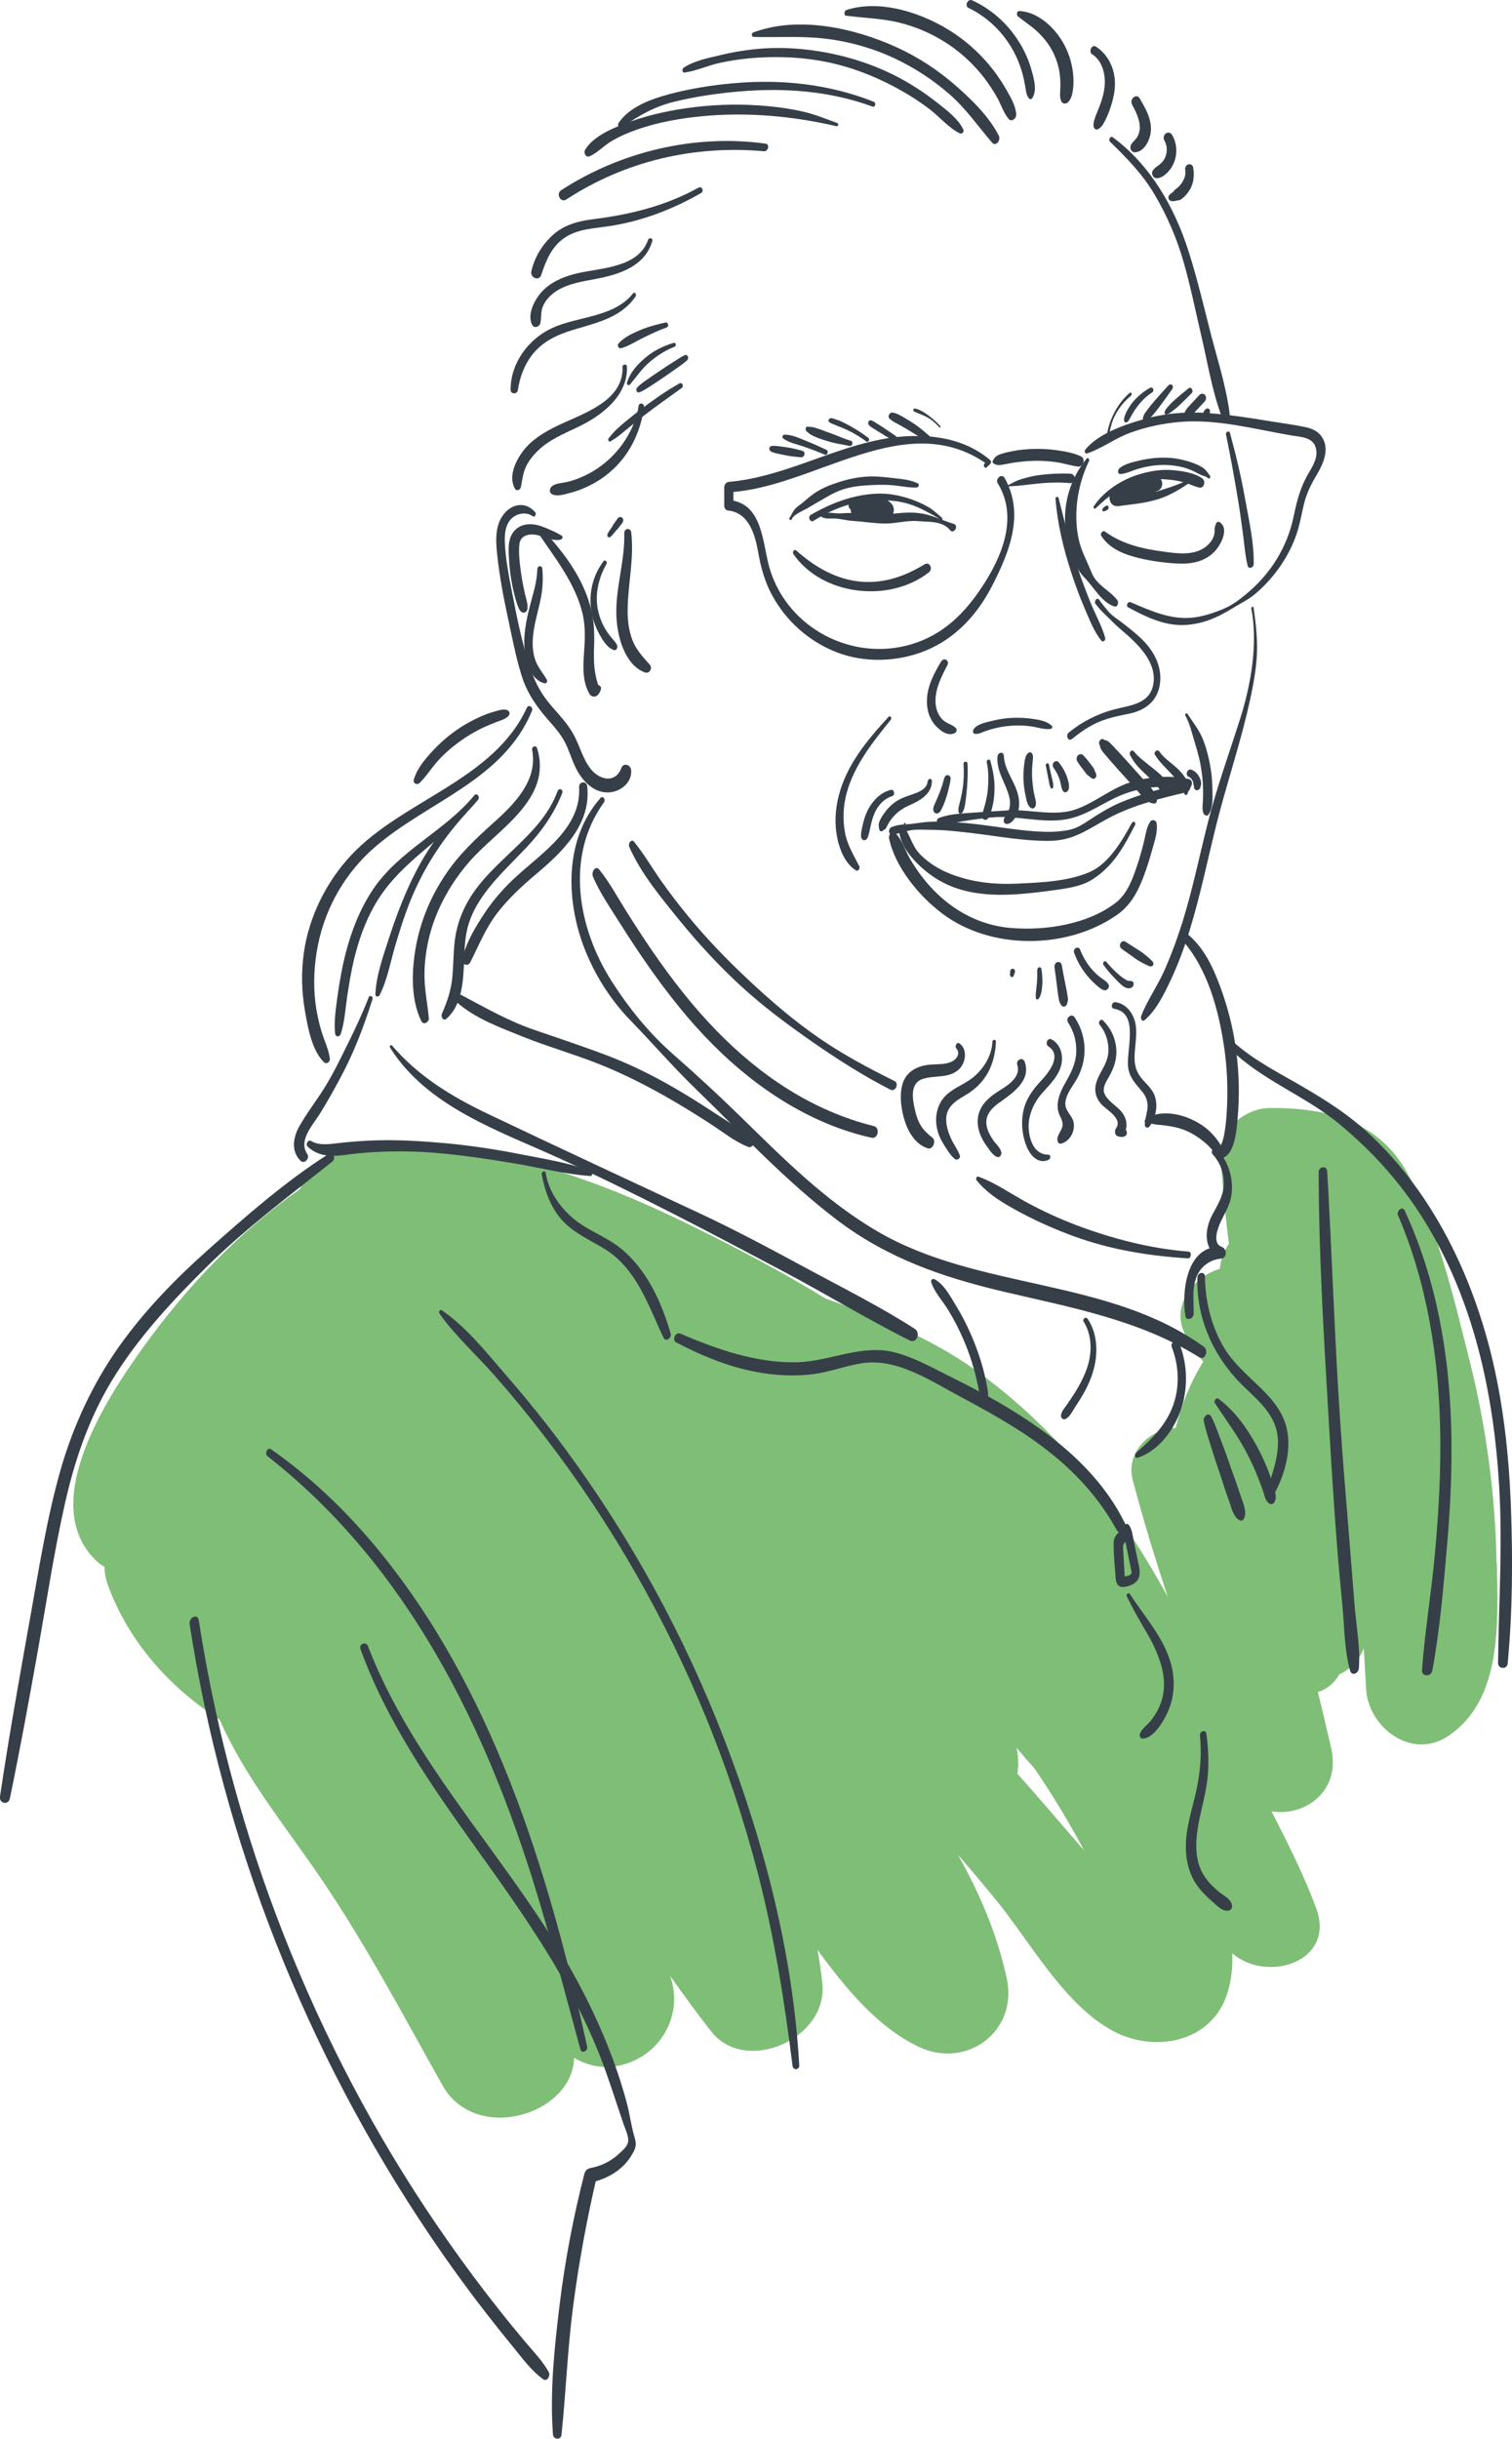<?xml version="1.0" encoding="UTF-8"?>
<svg xmlns="http://www.w3.org/2000/svg" id="Calque_2" data-name="Calque 2" viewBox="0 0 171.51 276.51">
  <defs>
    <style>
      .cls-1 {
        fill: #363f48;
      }

      .cls-1, .cls-2 {
        stroke-width: 0px;
      }

      .cls-2 {
        fill: #7fbe76;
      }
    </style>
  </defs>
  <g id="couleurs">
    <path class="cls-2" d="M169.76,177.22c-.13-7.74-1.2-15.6-3.1-23.11-1.75-6.91-3.56-14.82-7.02-21.11-3.29-5.96-9.26-7.43-15.63-7.37-2.85.02-5.77,2.53-5.56,5.56.24,3.35.53,6.6.95,9.83-.58.85-.95,1.83-1.03,2.85-2.92.84-5.39,3.97-4.12,7.02.57,1.35,1.36,2.47,2.24,3.49-1.48,2.39-2.48,4.92-3.14,7.53-2.79.05-5.72,2.65-4.85,5.94,1.18,4.46,2.52,8.86,3.97,13.22-5.5-10.08-12.55-19.11-21.95-25.81-5.16-3.68-10.96-5.93-16.86-8.02-4.96-3.04-10.15-5.77-15.3-8.3-8.52-4.18-17.58-7.7-27.07-8.73-4.13-.44-9.75-1-13.61.8-1.36.63-3.06,2.14-3.66,3.82-7.05,4.94-12.94,11.17-17.96,18.19-4.17,5.83-11.74,17.59-5.16,23.93.29.28.62.51.96.71,0,.66.12,1.35.39,2.09,2.34,6.39,6.99,11.6,12.67,15.23,2.79,6.37,7.23,11.8,11.19,17.57,5.26,7.66,9.55,15.83,14.1,23.92,3.71,6.6,14.68,3.4,14.92-3.14,1.93,1.13,4.18,1.43,6.6.4,3.5-1.47,5.5-5.36,4.47-9.1-.05-.2-.12-.39-.18-.59,1.5,2.12,3.03,4.22,4.63,6.27,3.89,4.98,13.15.87,12.64-5.23-.11-1.36-.32-2.68-.56-3.99,3.26,4.43,6.77,8.71,11.43,10.96,5.43,2.63,11.34-1.69,10.04-7.72-1.1-5.08-3.09-9.68-5.54-14.03,1.44,1.65,2.86,3.34,4.25,5.04,3.92,4.77,7.49,11.5,12.94,14.72,4.83,2.85,11.68,1.66,13.42-4.21.42-1.41.57-2.87.51-4.37,3.9,3.39,11.79,1,9.51-5.15-1.39-3.74-3.22-7.36-5.06-10.96,3.72.64,7.9-2.22,6.77-7.15-.49-2.12-.98-4.25-1.51-6.37.99-.31,1.85-.96,2.43-2,1.21-.56,2.24-1.56,2.78-2.98.09,1.54.17,3.09.26,4.63.25,4.37,5.17,8.11,9.31,5.34,6.2-4.15,5.63-12.91,5.52-19.64ZM115.41,201.12c.14-.99.12-2-.11-2.98.65.8,1.31,1.57,2,2.31,1.97,2.87,3.78,5.86,5.44,8.92.08.14.15.28.22.42-.1-.11-.2-.23-.3-.34-2.42-2.78-4.79-5.6-7.25-8.33Z"></path>
  </g>
  <g id="tracés">
    <g>
      <path class="cls-1" d="M111.92,52.98l.36-.33c.11-.1.21-.33.06-.46-3.56-3.09-8.79-3.19-13.17-2.21-5.63,1.26-10.69,4.15-16.52,4.66-.31.03-.5.35-.5.64,0,.69,0,1.38,0,2.07,0,.21.16.51.4.53,2.39.22,3.1,2.73,3.45,4.72.3,1.72.74,3.35,1.58,4.89,1.6,2.94,4.2,5.26,7.33,6.47s6.84,1.12,10.04-.17c3.48-1.41,5.97-4.17,7.65-7.48,1.93-3.8,3.63-8.04,1.36-12.11-.32-.58-1.1.09-.79.59,2.36,3.82.51,8.28-1.72,11.67-2.02,3.08-4.45,5.51-8.07,6.59-6.68,1.99-13.96-1.77-16.04-8.47-.86-2.75-.71-7.45-4.54-7.87l.4.53c0-.69-.02-1.38-.01-2.07l-.5.64c9.66-.49,20.06-9.77,29.34-3.14l-.04-.45-.33.36c-.17.19.04.61.27.4h0Z"></path>
      <path class="cls-1" d="M114.23,55.16c.57-.05,1.13-.05,1.7-.13.6-.08,1.2-.13,1.81-.2,1.19-.13,2.4-.15,3.59-.06l-.02-1.03c-.63.26-.6,1.24.27,1.01.55-.14.39-1.02-.15-1.04-1.26-.05-2.52.01-3.77.19-.61.09-1.22.25-1.81.43s-1.09.46-1.63.76c-.03.02-.03.08.01.08h0Z"></path>
      <path class="cls-1" d="M112.64,52.51c.33.22.55.26.95.2s.8-.15,1.2-.22c.83-.13,1.68-.22,2.53-.24s1.64.04,2.46.15,1.65.39,2.48.5c.59.09.93-.86.38-1.14-.8-.4-1.8-.57-2.68-.7s-1.74-.18-2.6-.16-1.75.09-2.61.27c-.45.09-.9.19-1.33.35s-.61.35-.81.74c-.04.08-.03.19.05.24h0Z"></path>
      <path class="cls-1" d="M123.28,51.42c1.69-.55,3.17-1.71,4.87-2.33,1.87-.69,3.82-1.1,5.81-1.26,4.2-.32,8.39.84,12.51,1.54,1.01.17,2.4.18,2.76,1.33.32,1.02-.2,1.95-.71,2.81-.99,1.63-1.38,3.15-1.77,5.01-.74,3.57-2.66,6.61-5.48,8.91-.83.68-1.58,1.24-2.59,1.65s-2.08.77-3.16.92c-2.55.36-4.96-.72-7.25-1.71-.34-.15-.61.41-.29.58,1.92,1.03,3.97,2.05,6.21,2s4-.9,5.77-1.99c.87-.53,1.69-.91,2.47-1.58.67-.58,1.31-1.21,1.88-1.9,1.2-1.44,2.15-3.05,2.76-4.83.35-1.03.54-2.09.78-3.16.28-1.28.78-2.35,1.45-3.47.8-1.33,1.63-3.1.55-4.53-.45-.59-1.12-.84-1.82-.99-1.28-.27-2.6-.44-3.9-.65-2.44-.4-4.91-.79-7.38-.95s-4.86.08-7.22.77c-2.12.62-4.98,1.61-6.42,3.39-.13.16-.05.51.21.42h0Z"></path>
      <path class="cls-1" d="M124.45,66.2l-.19-.39-.09-.19-.05-.09s-.04-.07-.08-.1c-.09-.09-.2.02-.18.13,0,.04.01.08.03.12l.05.09.1.2.19.39c.03.06.11.09.17.04s.09-.13.05-.2h0Z"></path>
      <path class="cls-1" d="M123.24,52.02c-2.16,2.66-2.92,6.04-2.13,9.37.33,1.38.89,3.09,1.91,4.11s1.91,2.77,3.37,3.26c.4.14.54-.48.35-.72-.9-1.14-2.37-1.7-2.93-3.14-.52-1.31-1.2-2.49-1.48-3.89-.59-2.88-.07-6.12,1.2-8.74.09-.19-.12-.47-.29-.25h0Z"></path>
      <path class="cls-1" d="M124.27,68.46c.58.8,1.32,1.42,2.01,2.12s1.46,1.27,2.15,1.94c1.35,1.3,2.73,3.01,2.4,5.01-.38,2.33-2.64,2.42-4.5,2.92s-3.63,1.4-5.11,2.62c-.37.31-.05,1.07.38.72.94-.77,1.96-1.48,3.08-1.95s2.3-.69,3.49-.94c1.83-.39,3.17-1.48,3.41-3.41s-.66-3.6-1.94-4.9c-.72-.73-1.53-1.34-2.33-1.97-.5-.39-1.11-.76-1.53-1.23-.39-.44-.77-.92-1.11-1.4-.23-.32-.61.2-.41.48h0Z"></path>
      <path class="cls-1" d="M119.31,82.31c-.53-.54-1.36-.68-2.09-.79-.78-.12-1.57-.16-2.36-.13s-1.53.15-2.27.33c-.68.17-1.72.35-2.14.95-.11.15-.14.49.12.53.39.06.64-.08.99-.22.32-.12.64-.23.97-.32.74-.21,1.5-.33,2.27-.38s1.49-.02,2.23.09c.7.1,1.44.38,2.15.28.15-.02.25-.24.14-.36h0Z"></path>
      <path class="cls-1" d="M106.76,74.99c-.98,1.64-1.88,3.4-1.55,5.37.14.81.52,1.56,1.12,2.13.52.5,1.32,1.03,2.03.59.16-.1.21-.39.07-.53-.44-.43-1.07-.51-1.51-.95-.48-.48-.73-1.14-.79-1.8-.13-1.56.64-3.05,1.34-4.39.27-.51-.4-.93-.7-.41h0Z"></path>
      <path class="cls-1" d="M119.73,56.57c.23,2.88.91,5.69,1.81,8.43.44,1.32.91,2.63,1.46,3.9s1.07,2.69,1.94,3.75c.19.23.49-.08.43-.31-.36-1.32-1.08-2.58-1.6-3.85s-1.04-2.62-1.48-3.96c-.87-2.65-1.52-5.35-2.21-8.05-.06-.23-.38-.15-.36.08h0Z"></path>
      <path class="cls-1" d="M125.89,16.05c1.88,1.82,3.68,3.66,5.03,5.93,1.47,2.47,2.57,5.03,3.36,7.8s1.36,5.63,2.02,8.44,1.19,6.05,2.23,8.89c.21.56,1.03.37.95-.23-.4-3.14-1.43-6.25-2.21-9.32s-1.49-6.05-2.43-9.01c-1.58-5-4.33-9.83-8.62-12.99-.26-.19-.52.29-.32.49h0Z"></path>
      <path class="cls-1" d="M139.07,49.27c.52,2.51.97,5.05,1.39,7.57.19,1.15.34,2.3.5,3.45.18,1.27.26,2.59.56,3.84.11.46.68.24.69-.16.05-2.46-.55-5.02-.98-7.43s-1.03-4.97-1.71-7.44c-.09-.34-.51-.13-.45.17h0Z"></path>
      <path class="cls-1" d="M141.94,68.99c.77,4.01-.04,8.63-1.26,12.48s-2.63,7.72-3.64,11.69-1.74,7.62-2.9,11.35c-.6,1.91-1.29,3.8-2.11,5.63-.78,1.72-1.91,3.32-2.59,5.07-.09.24.11.72.41.45,1.35-1.17,2.22-2.99,2.97-4.59.84-1.78,1.52-3.63,2.1-5.51,1.24-4.01,2.07-8.13,3.09-12.2s2.42-8.26,3.43-12.45c.47-1.99.91-3.98,1.09-6.02s-.05-4-.33-5.99c-.03-.2-.29-.08-.26.09h0Z"></path>
      <path class="cls-1" d="M124.75,84.49l.09.1-.1-.27c.01.48.21.77.51,1.12.25.3.51.6.77.9.5.57,1.01,1.14,1.52,1.7s.99,1.09,1.49,1.64c.26.28.5.62.79.87.13.11.27.21.4.31.24.18.43.22.72.25.16.01.3-.21.29-.35-.03-.43-.16-.68-.39-1.05-.21-.34-.51-.63-.78-.93-.52-.58-1.04-1.16-1.57-1.75s-1.01-1.13-1.53-1.69c-.27-.28-.53-.57-.8-.85-.14-.14-.27-.3-.44-.41-.06-.04-.13-.09-.2-.12-.01,0-.26-.06-.26-.06-.33-.37-.79.27-.5.6h0Z"></path>
      <path class="cls-1" d="M128.16,85.5c.04.24.24.47.36.68.13.23.31.44.48.64.34.4.72.76,1.11,1.12s.74.69,1.06,1.08c.17.2.26.33.39.52.14.2.34.37.47.58.29.44.79.03.71-.39-.05-.27-.11-.54-.22-.79s-.32-.51-.51-.72c-.34-.38-.73-.71-1.13-1.03s-.82-.64-1.22-.97c-.19-.16-.37-.33-.56-.5-.1-.09-.18-.16-.26-.26-.09-.11-.17-.24-.29-.32-.24-.16-.43.17-.4.37h0Z"></path>
      <path class="cls-1" d="M131.02,85.6c.51.83,1.25,1.49,1.9,2.2.31.34.61.67.84,1.08.11.2.24.37.35.57s.15.41.26.6c.08.13.25.12.32-.02.11-.23.1-.44.09-.69s-.04-.57-.14-.8c-.21-.45-.55-.86-.9-1.22-.71-.74-1.63-1.23-2.21-2.09-.24-.36-.72.05-.52.37h0Z"></path>
      <path class="cls-1" d="M134.83,88.06c.07.03.13.07.19.12.07.05-.07-.06-.01,0,.01.01.03.02.04.04.03.03.05.05.08.08s.05.06.07.08c.05.07-.01-.03-.02-.03,0,0,.03.04.03.05.04.07.08.13.11.21,0,.02.03.08,0,0s0,0,0,0c.01.03.02.07.03.11s.02.07.02.11c0,.02.01.1,0,0s0-.02,0,0c.01.11.02.21.07.31,0,0,0,.02.01.02.02.03,0,0-.02-.06,0,.02,0,.04,0,.05,0,.04,0,.08,0-.04,0,.02,0,.04,0,.05,0,.09,0,.19.06.27s.12.16.22.17.19,0,.27-.06c.14-.1.19-.27.23-.44,0-.02,0-.04.01-.06,0-.04,0-.02-.03.07l.04-.12c.04-.12.02-.23,0-.35-.03-.2-.11-.39-.2-.56-.18-.34-.48-.65-.84-.79-.1-.04-.19-.06-.29-.02-.09.04-.19.13-.23.22-.08.19-.07.48.14.59h0Z"></path>
      <path class="cls-1" d="M122.16,86.26c.13.21.26.42.41.61.13.18.27.35.4.53.06.08.13.17.19.25.08.11.17.23.29.3,0,0,.06.03.06.03,0,0-.06-.05,0,0,.04.03.08.06.11.1.11.1.21.19.36.22.2.04.38-.16.38-.36,0-.16-.05-.28-.12-.42-.02-.05-.05-.1-.07-.14,0,0-.05-.08-.02-.03.02.04,0-.02,0-.04-.05-.17-.16-.31-.26-.44-.07-.09-.14-.17-.2-.26-.13-.17-.26-.34-.39-.5s-.28-.33-.43-.48c-.16-.17-.42-.15-.58,0s-.23.45-.11.65h0Z"></path>
      <path class="cls-1" d="M119.52,87.07c.12.16.25.38.36.58.06.11.11.22.16.34,0,.01.07.17.05.11.02.05.04.1.06.15.08.23.14.46.19.7.05.25.1.57.27.78s.45.07.56-.12c.15-.28.09-.7.02-.99-.07-.28-.16-.55-.27-.82-.21-.5-.5-.97-.85-1.39-.14-.17-.42-.12-.55.04-.15.2-.14.43,0,.62h0Z"></path>
      <path class="cls-1" d="M118.63,86.81c.09.43.17.85.25,1.28.04.21.08.42.12.63.02.1.03.21.06.31s.09.21.13.31c.08.17.28.04.28-.1,0-.12.01-.24,0-.36-.01-.1-.04-.19-.06-.29-.05-.21-.1-.43-.15-.64-.1-.42-.19-.85-.28-1.27-.06-.27-.41-.11-.36.13h0Z"></path>
      <path class="cls-1" d="M116.76,85.31c-.48.17-.53,1-.59,1.43-.07.59-.1,1.18-.07,1.77s.11,1.14.23,1.7c.1.47.21,1.27.72,1.45.15.05.31-.08.38-.2.15-.28.07-.61,0-.91-.06-.26-.13-.51-.17-.77-.09-.47-.13-.94-.17-1.42s-.03-.98,0-1.46c.02-.27.04-.53.07-.8.03-.24.05-.54-.15-.73-.07-.07-.16-.1-.26-.06h0Z"></path>
      <path class="cls-1" d="M113.15,85.77c-.13,1.49.7,2.7,1.17,4.05.2.56.33,1.15.2,1.74-.05.24-.14.47-.26.69-.13.23-.35.43-.4.7-.04.19.04.4.23.45.58.16,1.13-.69,1.31-1.13.25-.64.25-1.35.11-2.02-.33-1.58-1.57-2.89-1.64-4.54-.02-.55-.67-.43-.72.06h0Z"></path>
      <path class="cls-1" d="M111.93,86.44c.22,1.02.21,2.04.12,3.07-.04.49-.14.97-.25,1.45-.12.54-.34,1.06-.4,1.6-.04.35.44.55.65.26.32-.46.45-1.02.57-1.57s.17-1.1.19-1.65c.05-1.12-.17-2.25-.47-3.32-.09-.31-.47-.12-.41.15h0Z"></path>
      <path class="cls-1" d="M109.3,86.61c.05.93.04,1.87-.1,2.8-.07.44-.16.88-.26,1.31s-.29.93-.21,1.36c.04.19.26.24.38.1.29-.33.35-.89.41-1.31.07-.47.12-.94.16-1.41.08-.96.11-1.91.07-2.87-.02-.34-.47-.29-.45.03h0Z"></path>
      <path class="cls-1" d="M107.17,88.08c-.13.31-.2.66-.3.99-.1.3-.21.6-.33.9s-.24.59-.37.88c-.14.33-.4.74-.28,1.1.08.23.33.4.56.22.08-.03.14-.07.19-.14.04-.05.07-.11.1-.17.04-.08.08-.16.12-.23.07-.14.13-.28.19-.42.14-.33.24-.66.35-1,.09-.31.18-.63.25-.95s.17-.67.18-1.01c0-.38-.5-.52-.66-.15h0Z"></path>
      <path class="cls-1" d="M105.22,88.58c-.02.68-.68,1.09-1.25,1.31-.7.28-1.42.45-2.08.83-.57.33-1.06.78-1.46,1.31-.34.46-1.06,1.42-.62,1.97l-.12-.31c0,.13.02.25.05.37.04.16.23.28.38.15.09-.08.18-.16.27-.25l-.28.16h.04c.17-.01.33-.15.4-.3.51-1.14,1.41-1.99,2.55-2.49,1.19-.52,2.6-1.26,2.61-2.77,0-.36-.46-.3-.47.03h0Z"></path>
      <path class="cls-1" d="M101.01,89.57c-1.06.27-1.88,1.08-2.42,2-.32.54-.53,1.14-.68,1.74-.07.29-.15.6-.19.9-.04.28-.14.77.11.98.09.07.18.11.29.07.3-.11.36-.45.44-.73s.12-.54.18-.81c.12-.54.27-1.09.5-1.6.39-.84,1.04-1.56,1.94-1.84.4-.12.28-.83-.17-.72h0Z"></path>
      <path class="cls-1" d="M102.61,93.49s.05-.01.07-.02h.02s.01-.02.02-.03c0-.01.02-.03.02-.05,0-.01,0-.02,0-.04,0-.01-.02-.03-.04-.03-.02,0-.05-.01-.07-.02-.06-.01-.1.04-.1.09,0,.02,0,.05.02.06,0,.01.02.02.03.02.01,0,.03,0,.04,0h0Z"></path>
      <path class="cls-1" d="M128.4,93.29c-1.11,2.02-2.6,4.62-4.79,5.58-2.45,1.08-5.62,1.2-8.27,1.32s-5.26-.17-7.74-1.19c-1.17-.48-2.26-1.17-3.16-2.06s-1.1-1.9-1.7-2.91c-.23-.38-.78-.13-.74.29.22,2.1,2.46,4.19,4.13,5.26,2.56,1.64,5.55,1.98,8.54,1.85,1.74-.08,3.48-.3,5.21-.54,1.39-.2,2.86-.42,4.06-1.19,2.39-1.54,3.56-3.73,4.82-6.18.13-.26-.2-.5-.35-.22h0Z"></path>
      <path class="cls-1" d="M100.84,95.01c.66,3.27,3.39,6.57,6,8.54,5.52,4.19,14.16,4.14,19.84.2,1.54-1.07,2.37-2.6,3.03-4.33.39-1.03.72-2.1,1.01-3.16.26-.95.64-1.96.47-2.95-.06-.33-.52-.44-.71-.16-.42.64-.5,1.37-.68,2.11-.23.98-.5,1.95-.82,2.9-.51,1.51-1.1,3.16-2.39,4.17-3.16,2.47-7.98,3.21-11.88,2.89-5.02-.41-8.96-3.55-11.45-7.78-.55-.94-.91-2.18-1.68-2.98-.37-.39-.81.16-.73.55h0Z"></path>
      <path class="cls-1" d="M100.76,81.31c-2.42,2.65-4.76,5.43-5.64,9-.37,1.49-.46,3.02-.18,4.54.26,1.39.89,3.05,2.14,3.83.28.17.51-.24.39-.47-.65-1.28-1.37-2.41-1.63-3.86s-.19-2.96.18-4.36c.82-3.14,3-5.9,5.02-8.37.17-.21-.07-.56-.28-.32h0Z"></path>
      <path class="cls-1" d="M134.46,81.14c.49.88.7,1.83.99,2.79.27.9.55,1.8.72,2.73s.28,1.88.3,2.83c0,.44,0,.88-.02,1.31-.03.5-.11.91.05,1.39.08.25.43.42.61.14.51-.78.43-1.85.42-2.77-.01-1.02-.11-2.04-.31-3.04s-.47-2.04-.9-2.99-1.07-1.72-1.61-2.58c-.11-.18-.34.02-.25.18h0Z"></path>
      <path class="cls-1" d="M124.3,57.62c1.53-1.49,3.18-2.67,5.3-3.13,1.02-.22,2.12-.2,3.15-.09.55.06,1.09.16,1.62.31.56.16,1.09.45,1.65.57.6.13.77-.75.35-1.04-.91-.66-2.4-.86-3.49-.94-1.22-.09-2.39.11-3.56.45-2.03.59-4.08,1.89-5.26,3.67-.1.16.09.34.23.2h0Z"></path>
      <path class="cls-1" d="M134.77,54.43c-1.3.61-2.72,1.04-4.09,1.47-.7.22-1.42.43-2.14.55-.69.12-1.47.07-2.12.32-.19.07-.22.4-.01.46.7.21,1.57,0,2.27-.08s1.43-.21,2.13-.39c1.52-.38,2.79-1.11,4.07-1.99.14-.1.08-.44-.11-.34h0Z"></path>
      <path class="cls-1" d="M125.45,57.35l-.1.06-.04.03s-.02,0-.03.02c-.02.02-.04.04-.06.06-.03.02-.05.05-.08.07-.01.01-.03.03-.04.04-.03.03-.04.08-.06.13-.01.04,0,.1.01.13.02.04.05.07.09.08,0,0,.01,0,.02,0,.04,0,.07,0,.1,0,.02,0,.04-.01.05-.02.03-.01.07-.02.1-.03.05-.02.1-.05.14-.08l.1-.06s.05-.04.06-.07c.02-.03.03-.06.04-.09.01-.06.01-.13-.02-.19-.03-.05-.07-.1-.13-.11h-.06s-.08.01-.11.03h0Z"></path>
      <path class="cls-1" d="M106.87,58.73c-.6-.52-1.07-.98-1.78-1.36-.56-.3-1.15-.56-1.76-.77-1.27-.43-2.54-.69-3.89-.63-2.66.12-5.19,1.08-7.47,2.41-.38.22-.09.93.34.66,2.14-1.35,4.58-2.27,7.13-2.32,1.2-.02,2.49.06,3.64.42.64.2,1.26.46,1.85.78s1.26.64,1.81,1.03c.12.09.22-.14.12-.22h0Z"></path>
      <path class="cls-1" d="M99.42,57.1c-.21.06-.42.12-.62.2l.45.83c.09-.11.21-.22.34-.27.09-.04.33-.1.41-.02l.28-.82c-.94.04-1.89-.02-2.82-.2-.58-.11-.85.79-.36,1.08.28.16.54.33.84.45s.62.19.94.24c.35.06.71.08,1.07.09.29.01.62.12.93-.02.54-.26.66-.96.33-1.43-.2-.29-.54-.52-.85-.68-.56-.29-1.29-.38-1.91-.28-.75.13-1.58.57-1.91,1.28-.15.33.02.93.48.85.27-.05.56.02.85.01.31,0,.61-.04.91-.12.6-.14,1.17-.38,1.7-.71.41-.26.31-1.01-.17-1.12-1.22-.28-2.54-.2-3.71.24-.51.2-.46,1.18.16,1.11.37-.04.76-.03,1.13-.04.24,0,.41-.26.43-.48.02-.2-.09-.5-.33-.52-.37-.03-.76-.04-1.13-.1l-.1,1.14c1.11-.16,2.2-.23,3.29-.13l-.17-1.12c-.38.32-.78.54-1.27.67-.23.06-.48.09-.72.11-.21.01-.47.04-.65-.06l-.1,1.09c.16-.08.31-.15.46-.25.06-.04.06-.04,0,0,.03-.02.06-.03.1-.05.06-.03.13-.06.2-.09s.14-.05.21-.07c.03-.01.07-.02.1-.03-.08.02-.09.02-.01,0,.13-.02.25-.05.38-.06.15-.02.29-.03.44-.03-.19,0,.05,0,.09,0,.07,0,.14.02.22.03s.14.03.21.05c.03,0,.07.02.1.03-.09-.03-.1-.03-.02,0,.13.05.25.1.37.16.06.03.11.06.16.09.03.02.06.04.09.06-.07-.05-.07-.05,0,0,.21.18.23-.03.06-.63.17-.11.2-.15.1-.1-.03.01-.06.02-.09.03.07-.02.07-.02,0,0-.32.05-.64.06-.96.05-.3,0-.59-.06-.88-.14-.22-.06-.55-.19-.67-.36l-.55.89c1.02.2,2.04.21,3.07.01.27-.05.43-.29.4-.56-.03-.23-.26-.47-.52-.35-.2.1-.45.08-.66.12-.25.04-.48.06-.72.15s-.35.36-.32.6c.03.21.21.45.46.41s.5-.12.75-.19c.27-.07.38-.45.32-.69-.07-.27-.32-.41-.59-.32h0Z"></path>
      <path class="cls-1" d="M106.67,48.33c-.39-.45-.84-.83-1.31-1.19-.23-.18-.47-.34-.73-.49s-.59-.3-.89-.33c-.15-.01-.19.24-.08.31.24.14.52.23.77.34.27.11.54.23.79.37.51.28.95.68,1.33,1.12.07.08.18-.06.12-.13h0Z"></path>
      <path class="cls-1" d="M105.68,49.66c-.67-.59-1.33-1.18-2.08-1.67-.36-.23-.72-.46-1.09-.67-.39-.22-.81-.47-1.26-.54-.35-.05-.61.45-.34.7.33.3.72.48,1.1.69s.77.43,1.14.66c.73.45,1.48.87,2.17,1.38.28.21.6-.34.36-.55h0Z"></path>
      <path class="cls-1" d="M101.59,49.42c-.46-.31-.91-.62-1.37-.92-.22-.15-.45-.3-.68-.44-.24-.15-.47-.33-.74-.4s-.41.32-.26.51c.18.22.43.35.67.5s.47.3.71.44c.47.28.94.57,1.4.85.31.19.55-.35.27-.54h0Z"></path>
      <path class="cls-1" d="M98.51,49.66c-.65-.5-1.34-.95-2.06-1.35-.35-.19-.7-.37-1.06-.54-.19-.09-.39-.15-.59-.22-.19-.06-.4-.16-.6-.13-.17.03-.3.29-.16.42s.32.19.5.26.37.16.55.23c.38.15.76.3,1.13.48.73.35,1.41.78,2.06,1.25.23.17.42-.27.22-.42h0Z"></path>
      <path class="cls-1" d="M96.51,49.98c-.75-.22-1.46-.56-2.19-.82-.38-.13-.75-.27-1.13-.42-.18-.07-.36-.12-.54-.18-.09-.03-.17-.05-.26-.08-.26-.08-.48-.07-.77-.1s-.29.4-.13.53c.22.18.42.36.68.48.2.09.4.19.61.27.38.14.77.26,1.16.38.8.25,1.62.35,2.43.52.33.07.47-.49.14-.58h0Z"></path>
      <path class="cls-1" d="M93.78,51.02c-.78-.37-1.57-.72-2.37-1.04s-1.61-.72-2.45-.69c-.21,0-.27.33-.11.44.68.48,1.58.65,2.36.92s1.59.58,2.37.91c.26.11.44-.41.2-.53h0Z"></path>
      <path class="cls-1" d="M91.02,51.11c-.58-.15-1.17-.31-1.76-.39-.29-.04-.58-.08-.87-.12-.31-.04-.62-.09-.93-.01-.24.06-.25.43-.07.56.25.17.56.22.85.29s.58.12.86.18c.57.12,1.17.18,1.75.23.41.04.59-.62.17-.73h0Z"></path>
      <path class="cls-1" d="M128.15,44.54c-.69.6-1.26,1.32-1.69,2.13-.21.39-.39.79-.54,1.21-.08.22-.15.45-.21.69-.05.21-.12.45-.11.67,0,.13.15.14.2.02.08-.2.09-.42.14-.63s.1-.39.16-.59c.13-.42.31-.83.53-1.21.43-.75,1-1.42,1.67-1.97.16-.13.02-.47-.15-.31h0Z"></path>
      <path class="cls-1" d="M130.44,43.98c-.7.39-1.33.91-1.86,1.51-.26.3-.49.65-.69,1-.1.17-.18.34-.25.53-.08.23-.18.45-.13.7.03.16.21.24.35.14.17-.12.25-.32.35-.5.09-.15.17-.31.26-.46.18-.32.39-.61.61-.9.45-.59.99-1.1,1.62-1.51.28-.19.08-.69-.25-.51h0Z"></path>
      <path class="cls-1" d="M132.54,43.69c-.52.56-1.02,1.14-1.53,1.71-.24.28-.48.56-.71.86-.12.16-.23.32-.35.48-.06.09-.13.17-.18.27s-.06.2-.1.29c-.1.24.08.6.37.41.07-.05.15-.08.23-.13.09-.06.16-.14.23-.22.13-.15.27-.29.39-.44.25-.29.48-.6.71-.91.46-.62.92-1.24,1.36-1.88.1-.14.13-.34,0-.47s-.3-.09-.41.03h0Z"></path>
      <path class="cls-1" d="M134.82,44.03c-.48.39-.97.78-1.43,1.19-.24.22-.49.42-.7.67-.11.12-.21.24-.32.36-.13.14-.22.3-.27.48-.03.11.04.27.17.26.16-.02.31-.08.43-.17s.24-.17.36-.26c.26-.19.49-.41.73-.62.48-.44.93-.91,1.39-1.37.24-.25-.05-.8-.37-.54h0Z"></path>
      <path class="cls-1" d="M136.02,44.82l-.88.94c-.14.15-.28.3-.42.46-.09.11-.17.21-.23.34-.02.05-.06.09-.08.13-.05.09-.05.2-.06.3-.01.18.14.35.32.34.08,0,.15-.02.22-.06.04-.02.07-.04.1-.06.04-.03.02-.02-.01,0,.04-.03.09-.04.13-.07.05-.03.09-.08.13-.12.04-.04.08-.08.11-.11.15-.15.3-.31.44-.47l.88-.94c.17-.19.18-.56,0-.74-.21-.19-.47-.14-.65.05h0Z"></path>
      <path class="cls-1" d="M136.65,46.49c-.04.06-.07.12-.11.18l-.03.08s-.01.08,0,.12c0,.03,0,.05.02.07,0,.04.03.07.05.1l.05.05.07.03s.07,0,.11,0c.04,0,.07-.02.1-.04.06-.03.12-.07.18-.1.05-.04.09-.08.12-.14.03-.06.04-.12.05-.19v-.09c-.02-.06-.05-.11-.09-.16-.03-.03-.06-.06-.1-.07-.04-.02-.08-.03-.12-.02-.06,0-.11.03-.16.06-.05.04-.09.08-.12.14h0Z"></path>
      <path class="cls-1" d="M126.37,114.38c2.97.47,1.28,4.86,1.62,6.78.19,1.1.88,1.78,1.56,2.6.46.55.69,1.2.61,1.92-.07.63-.29,1.22-.3,1.86,0,.28.32.44.51.21.78-.97,1.07-2.65.49-3.79-.3-.58-.81-1.06-1.24-1.54-.55-.62-.85-1.28-.91-2.1-.1-1.47.4-2.95.05-4.42-.27-1.1-1.06-2.11-2.23-2.27-.42-.06-.6.67-.17.74h0Z"></path>
      <path class="cls-1" d="M124.73,116.18c.72.88,1.07,2.01.99,3.15-.09,1.23-.86,2.06-1.28,3.16-.38.98-.22,1.93.49,2.71.57.63,2.43,1.63,1.68,2.7-.22.32-.19.86.26.96.33.07.49.1.78-.06.19-.11.21-.39.13-.57-.12-.28-.29-.35-.54-.48l.13.91c.78-.93.36-2.18-.46-2.93-.49-.45-1.07-.86-1.46-1.42-.5-.73-.15-1.37.24-2.04.65-1.11,1.05-2.18.92-3.48-.12-1.17-.64-2.25-1.48-3.08-.28-.28-.62.21-.4.47h0Z"></path>
      <path class="cls-1" d="M121.14,115.91c.67,1.03.98,2.15.94,3.38-.04,1.3-.6,2.36-1.23,3.47-.55.97-1.05,2.06-.82,3.2.11.56.57,1.07.5,1.64s-.52.96-.59,1.51c-.03.22.09.64.41.56,1.15-.27,1.82-1.8,1.28-2.84-.39-.75-.93-1.1-.75-2.05.16-.81.67-1.47,1.1-2.16,1.41-2.24,1.4-5.05-.08-7.27-.35-.53-1.06.09-.75.56h0Z"></path>
      <path class="cls-1" d="M121.83,108c.32.89.77,1.71,1.35,2.45.28.35.58.69.91,1,.17.16.34.31.52.45.21.17.4.34.68.38.33.05.64-.39.44-.69-.26-.38-.69-.58-1.04-.87-.33-.27-.63-.57-.91-.9-.55-.65-.97-1.4-1.28-2.19-.07-.18-.31-.22-.46-.14-.16.09-.28.33-.21.51h0Z"></path>
      <path class="cls-1" d="M125.18,109.42c.42.59.89,1.12,1.39,1.63.25.26.51.52.79.74s.76.42,1.08.13c.24-.22.22-.67-.16-.69-.12,0-.24,0-.36-.04s-.25-.11-.36-.19c-.26-.17-.51-.36-.74-.57-.48-.42-.92-.88-1.33-1.38-.08-.1-.22-.07-.3.02-.09.1-.08.24-.01.35h0Z"></path>
      <path class="cls-1" d="M127.24,107.59c.54.38,1.07.76,1.61,1.14.26.19.54.34.82.49.14.08.29.14.44.21s.31.17.48.14.29-.2.24-.36c-.05-.18-.17-.28-.31-.41s-.26-.25-.4-.36c-.26-.21-.52-.43-.81-.61-.56-.36-1.12-.71-1.67-1.07-.2-.13-.45.02-.55.21-.11.22-.05.47.15.61h0Z"></path>
      <path class="cls-1" d="M119.62,109.71c.11.79.22,1.59.31,2.39.05.41.11.82.18,1.23.05.28.3.98.71.77.19-.1.22-.28.27-.47.04-.14.07-.24.05-.39-.01-.12-.04-.24-.05-.36-.06-.39-.13-.77-.21-1.15-.17-.78-.31-1.56-.45-2.34-.04-.23-.3-.38-.52-.29-.25.1-.32.37-.29.61h0Z"></path>
      <path class="cls-1" d="M117.66,109.94c-.01.26,0,.53,0,.79s-.04.55-.05.82c-.04.54-.17,1.09-.11,1.63.03.21.26.17.35.03.31-.48.35-1.16.39-1.71.02-.27,0-.54-.02-.81s-.03-.58-.1-.85c-.08-.31-.44-.17-.45.1h0Z"></path>
      <path class="cls-1" d="M114.59,110.17c0,.12-.01.25-.02.37,0,.03,0,.06.02.09,0,.03.02.06.04.08l.04.04s.05.03.08.03c.02,0,.04,0,.06,0,.03,0,.06-.02.08-.03l.05-.04s.05-.07.06-.12c.04-.12.09-.24.13-.37.01-.06.01-.11,0-.17l-.03-.07s-.06-.08-.1-.11c-.03-.02-.07-.03-.11-.03-.04,0-.07,0-.11.01-.04.01-.07.03-.09.06-.03.03-.06.06-.07.09-.03.05-.04.11-.04.17h0Z"></path>
      <path class="cls-1" d="M118.89,118.63c1.64,1.02.08,2.97-.79,3.9-.97,1.03-1.76,2.12-2.04,3.54-.24,1.24-.12,2.56.32,3.74.39,1.07,1.31,2.27,2.57,1.69.25-.11.27-.58-.06-.58-1.63,0-2.19-1.82-2.21-3.16s.59-2.74,1.5-3.78c.83-.95,1.82-1.86,2.17-3.11.31-1.12.01-2.43-1.06-3.02-.45-.25-.79.53-.38.78h0Z"></path>
      <path class="cls-1" d="M115.4,120.75c.37,1.2-.73,2.07-1.62,2.64s-1.83,1.13-2.41,2.09-.58,2.05-.22,3.05c.2.54.48,1.02.82,1.48.31.42.66,1.02,1.17,1.18.3.09.49-.3.44-.54-.1-.52-.61-.93-.91-1.36-.32-.47-.6-.97-.73-1.53-.26-1.18.38-1.97,1.28-2.64,1.49-1.09,3.79-2.5,3.02-4.72-.22-.62-1.03-.23-.85.34h0Z"></path>
      <path class="cls-1" d="M112.57,118.13c-.06,1.45-.84,2.78-1.88,3.76s-2.31,1.32-3.3,2.22-1.35,2.26-1.15,3.57c.11.71.37,1.37.75,1.98s.77,1.29,1.3,1.74c.28.23.71-.07.58-.42-.25-.66-.69-1.22-.98-1.86s-.54-1.36-.56-2.07c-.06-1.56,1.08-2.23,2.27-2.93,2.24-1.33,3.27-3.45,3.37-6.01.01-.31-.4-.26-.41.03h0Z"></path>
      <path class="cls-1" d="M108.48,118.88c.5.55.04,1.23-.52,1.49-.72.34-1.54.28-2.32.33-1.51.1-2.87.74-3.29,2.3-.35,1.3-.11,2.9.3,4.16s1.22,2.6,2.58,3.04c.6.19.99-.84.54-1.2-.49-.39-.97-.81-1.3-1.35s-.55-1.18-.69-1.82c-.27-1.2-.6-3,.88-3.49,1.38-.46,3-.02,4.14-1.12.76-.74.97-2.23.04-2.91-.3-.22-.57.33-.37.56h0Z"></path>
      <path class="cls-1" d="M60.71,58.09c-.93-1.12-2.36-1.08-3.37-.02-1.26,1.33-1.11,3.27-.93,4.95.25,2.26.66,4.51,1.14,6.73s.93,4.65,1.62,6.87c.61,1.94,1.67,3.47,2.99,4.98.67.76,1.35,1.52,1.84,2.41.56,1.02.85,2.18,1.39,3.21.68,1.3,1.86,2.57,3.42,2.63,1.42.05,2.92-1.03,2.78-2.55-.06-.59-.88-.87-1.11-.22-.66,1.78-2.47,1.37-3.47.11-.92-1.16-1.26-2.68-1.98-3.97-.65-1.16-1.57-2.13-2.43-3.12-1.1-1.26-1.84-2.56-2.38-4.14-1.01-2.96-1.62-6.11-2.21-9.18-.33-1.7-.66-3.44-.74-5.17-.04-.87,0-1.84.54-2.57.57-.78,1.79-1.11,2.61-.51.25.18.46-.26.3-.45h0Z"></path>
      <path class="cls-1" d="M61.09,60.5c1.9,2.82,4.17,5.66,4.98,9.03.39,1.6.27,3.16.16,4.78-.1,1.47-.13,3.08.65,4.39.22.37.73.38.98.04.16-.21.25-.36.31-.62.03-.13,0-.26-.12-.34-.2-.15-.25-.16-.52-.19l.46.44c-.63-1.59-.66-3.08-.6-4.77s-.02-3.19-.5-4.77c-.98-3.29-3.05-5.97-5.34-8.46-.26-.28-.67.17-.48.45h0Z"></path>
      <path class="cls-1" d="M70.81,60.44c.1,3.17-1.02,6.25-.89,9.43.09,2.21.89,5.47,3.22,6.37.53.2.92-.48.56-.88-.78-.88-1.54-1.68-1.97-2.8-.45-1.18-.57-2.44-.53-3.7.07-2.86.74-5.62.4-8.49-.07-.57-.8-.49-.78.07h0Z"></path>
      <path class="cls-1" d="M68.45,63.65c-1.18,1.56-1.66,3.5-1.4,5.44.12.9.4,1.78.82,2.59.36.69.97,1.8,1.78,2.03.3.08.44-.32.35-.54-.14-.35-.46-.63-.69-.93-.26-.32-.5-.65-.7-1.01-.4-.7-.68-1.47-.82-2.27-.3-1.72.15-3.53,1.01-5.02.13-.23-.16-.54-.35-.3h0Z"></path>
      <path class="cls-1" d="M70.09,58.75c-.1.13-.19.27-.29.4-.05.07-.1.14-.15.21-.06.08-.13.16-.15.25-.02.04-.02.04,0,.01-.01.02-.02.04-.04.06-.02.03-.04.06-.05.08-.08.12-.16.25-.25.37-.04.06-.08.13-.13.19-.05.07-.08.15-.11.23-.04.1-.05.22.03.31.06.07.19.09.27.03s.15-.12.21-.19c.06-.06.11-.13.17-.2.11-.13.23-.26.33-.4.03-.03.03-.03,0,0,.02-.01.03-.02.05-.04.05-.04.09-.09.13-.14.05-.07.11-.14.16-.21.11-.14.21-.28.32-.41.12-.16.16-.43,0-.58-.14-.14-.38-.14-.51.04h0Z"></path>
      <path class="cls-1" d="M77.06,43.48c-1.48.83-2.89,1.82-4.24,2.84-.67.51-1.33,1.03-1.97,1.56-.32.27-.64.55-.95.84s-.57.63-.85.96c-.14.17,0,.5.23.35.35-.23.7-.43,1.02-.7s.65-.53.97-.79c.64-.54,1.3-1.06,1.97-1.57,1.34-1.02,2.71-1.98,4.08-2.97.28-.2.08-.71-.26-.52h0Z"></path>
      <path class="cls-1" d="M76.41,38.88c-1.14.33-2.24.87-3.16,1.64s-1.79,1.71-2.13,2.87c-.06.21.18.39.34.21.72-.85,1.32-1.77,2.18-2.51s1.81-1.36,2.87-1.77c.24-.09.18-.53-.1-.44h0Z"></path>
      <path class="cls-1" d="M75.47,36.57c-.95.22-1.88.45-2.79.83s-1.82.8-2.5,1.52c-.21.22-.04.65.29.56.9-.26,1.7-.8,2.53-1.2s1.71-.83,2.6-1.14c.31-.11.23-.65-.13-.57h0Z"></path>
      <path class="cls-1" d="M77.67,40.27c-.49.23-.95.57-1.41.85s-.91.59-1.36.89-.9.61-1.34.92-.93.62-1.3,1.03c-.18.2-.04.64.27.52.51-.19.97-.53,1.43-.82s.88-.57,1.31-.87.87-.59,1.29-.9c.45-.33.94-.63,1.35-1.01.12-.11.19-.27.13-.44-.05-.14-.2-.25-.35-.18h0Z"></path>
      <path class="cls-1" d="M70.62,41.63c.1,3.93-4.6,5.28-7.45,6.67-1.45.71-2.87,1.55-3.86,2.87-.85,1.13-1.66,2.86-.91,4.23.18.33.61.17.68-.16.17-.78.23-1.57.57-2.3s.83-1.32,1.39-1.86c1.3-1.26,3.02-1.94,4.63-2.72,2.64-1.27,5.55-3.51,5.45-6.76-.01-.39-.53-.33-.52.04h0Z"></path>
      <path class="cls-1" d="M72.44,46.05c-.38,2.33-1.7,4.54-3.45,6.11-.9.81-1.92,1.47-3.04,1.94-.53.23-1.08.42-1.64.55s-1.29.13-1.73.51c-.24.21-.31.66,0,.85.56.33,1.35.07,1.93-.08.64-.16,1.26-.37,1.86-.64,1.23-.54,2.36-1.28,3.32-2.22,1.91-1.85,2.98-4.26,3.37-6.88.07-.46-.55-.62-.63-.15h0Z"></path>
      <path class="cls-1" d="M71.79,33.29c-2.15,2.7-6.24,2.56-9.15,3.9-2.69,1.24-4.72,3.96-4.72,6.99,0,.53.74.57.82.05.23-1.46.71-2.81,1.62-3.99,1.01-1.3,2.4-2.08,3.95-2.61,2.84-.96,5.95-1.35,7.78-4.01.16-.23-.09-.61-.3-.34h0Z"></path>
      <path class="cls-1" d="M73.5,27.23c-1.14,3.21-5.52,3.13-8.23,3.81-1.42.36-2.81.95-3.82,2.05-.8.87-1.7,2.58-1.08,3.75.24.45.84.21.93-.22.14-.71,0-1.33.34-2.02s.88-1.22,1.51-1.62c1.36-.86,3.02-1.08,4.57-1.38,2.61-.51,5.44-1.43,6.27-4.26.11-.36-.37-.46-.49-.12h0Z"></path>
      <path class="cls-1" d="M79.23,21.28c-3.73,2.06-7.73,3.05-11.93,3.57-1.71.21-3.33.64-4.63,1.83-1.17,1.07-2.07,2.54-2.4,4.1-.15.7.87,1.15,1.12.4.52-1.55,1.09-3.03,2.43-4.06,1.6-1.23,3.71-1.21,5.62-1.53,3.57-.59,6.97-1.91,10.1-3.71.35-.2.09-.83-.31-.6h0Z"></path>
      <path class="cls-1" d="M77.67,8.22c1.33-.18,2.59-.78,3.9-1.07,1.44-.32,2.91-.52,4.38-.61,3-.19,6.01.02,8.93.74,2.57.64,5.07,1.7,7.37,3,1.12.63,2.19,1.34,3.21,2.11,1.1.84,2.18,2.15,3.42,2.73.28.13.5-.21.38-.45-.57-1.21-1.87-2.16-2.89-2.98-1.1-.87-2.25-1.66-3.45-2.36-2.45-1.43-5.06-2.43-7.82-3.08s-5.81-.96-8.73-.74c-1.52.12-3.04.35-4.52.71s-3.05.63-4.31,1.46c-.19.13-.17.59.12.55h0Z"></path>
      <path class="cls-1" d="M85.5,4.19c2.73.07,5.44-.13,8.17.2s5.43,1.1,7.93,2.29c2.21,1.05,4.28,2.41,6.13,4.03s3.2,3.59,4.8,5.46c.44.51,1.01-.3.78-.76-1.11-2.2-3.14-4.17-4.98-5.77-1.97-1.71-4.18-3.16-6.56-4.25-4.81-2.21-11.2-3.63-16.32-1.71-.24.09-.23.5.05.51h0Z"></path>
      <path class="cls-1" d="M96,1.78c2,.27,4.01.3,5.98.78s3.9,1.33,5.61,2.47c1.52,1.02,2.89,2.31,4.01,3.75.57.74,1.08,1.52,1.54,2.34.43.77.7,1.7,1.28,2.37.34.4.87-.08.85-.48-.03-.96-.59-1.9-1.05-2.72s-1-1.64-1.59-2.4c-1.22-1.57-2.68-2.94-4.33-4.06-3.34-2.26-8.28-3.98-12.29-2.7-.26.08-.33.62,0,.67h0Z"></path>
      <path class="cls-1" d="M109.87.9c1.99.97,3.64,2.49,4.79,4.38.56.91.98,1.89,1.28,2.92.15.52.26,1.05.35,1.58.09.48.1,1,.44,1.39.09.1.26.09.34-.02.63-.87.18-2.35-.09-3.3-.32-1.13-.83-2.23-1.47-3.22-1.27-1.99-3.08-3.61-5.23-4.59-.51-.23-.9.63-.42.86h0Z"></path>
      <path class="cls-1" d="M115.48,1.87c.71.57,1.48,1.06,2.15,1.68s1.25,1.33,1.69,2.13.77,1.78.89,2.72c.06.49.08.99.07,1.49s-.12,1.16.12,1.62c.13.25.45.3.67.14.46-.33.6-1.11.66-1.64.06-.6.05-1.2-.02-1.79-.15-1.21-.53-2.36-1.14-3.42-1-1.72-2.85-3.45-4.94-3.55-.32-.02-.35.47-.15.62h0Z"></path>
      <path class="cls-1" d="M123.9,6.16c1.12.73,1.5,2.21,1.41,3.49-.05.78-.28,1.57-.55,2.31-.16.42-.35.83-.5,1.26-.13.39-.29.77-.19,1.19.05.19.24.33.44.25.45-.18.69-.69.9-1.1.22-.45.41-.91.56-1.38.31-.94.53-1.9.5-2.89-.06-1.59-.79-3.12-2.15-4-.48-.32-.88.58-.43.88h0Z"></path>
      <path class="cls-1" d="M128.39,11.82c.43.78.88,1.67.9,2.58,0,.05,0,.1,0,.14,0,0,0,.12,0,.05,0-.08-.01.07-.01.09,0,.04-.01.07-.02.11-.02.1-.04.19-.07.28,0,.02-.04.14,0,.02-.01.05-.03.09-.05.14-.03.09-.08.17-.12.26,0,.02-.07.12,0,.02-.02.03-.04.06-.06.09-.05.07-.1.13-.15.19-.03.03-.07.07-.09.1-.15.17.11-.11-.08.09-.15.16-.36.37-.4.59-.06.28.08.63.39.69.2.04.51-.06.68-.15.21-.12.38-.28.54-.46.53-.66.77-1.55.69-2.39-.11-1.16-.7-2.12-1.26-3.1-.37-.64-1.18.09-.87.66h0Z"></path>
      <path class="cls-1" d="M132.08,15.92c.17.31.26.65.27.97s-.05.66-.17.93c-.03.07-.07.14-.11.22-.05.1.02-.02-.02.04-.02.03-.04.07-.07.1-.05.07-.11.15-.17.21-.02.03-.17.17-.09.1-.13.12-.27.24-.42.35-.07.05-.14.08-.2.13-.1.08-.18.19-.27.28-.32.34-.08.97.39.96.52-.01.97-.39,1.31-.76.3-.33.54-.73.69-1.15.35-1,.27-2.11-.28-3.02-.15-.25-.46-.32-.7-.15s-.31.54-.17.8h0Z"></path>
      <path class="cls-1" d="M134.45,19.32s.02.16,0,.04c0,.04,0,.09.01.13,0,.07,0,.15,0,.22-.01-.11,0-.01,0,.03s-.02.09-.02.13c-.02.07-.04.14-.06.21-.04.15.05-.12,0,.02-.02.04-.03.08-.05.12-.03.07-.06.13-.09.2-.04.08-.09.16-.13.23-.01.02-.09.12-.02.04s-.03.04-.04.06c-.09.13-.2.26-.31.38-.05.06.1-.09,0,0-.03.03-.06.06-.1.09-.06.05-.12.11-.19.16-.1.07-.2.14-.27.24l-.09.15c.11-.12.13-.15.06-.08-.03.02-.06.05-.08.07-.15.12-.3.21-.43.35-.19.22-.11.56.16.67.24.09.5.01.73-.05h.04c.06-.03.06-.03-.01,0,.04,0,.08,0,.12-.01.17-.03.31-.12.44-.23.36-.28.64-.63.87-1.03.43-.73.51-1.67.35-2.49-.05-.26-.34-.42-.58-.32-.27.11-.37.42-.32.68h0Z"></path>
      <path class="cls-1" d="M99.12,11.54c-5.03-2-10.45-2.58-15.82-2.11-2.46.21-4.93.6-7.32,1.23-2.06.55-4.54,1.42-5.8,3.26-.18.26,0,.78.36.53,1.92-1.36,3.7-2.37,6-2.93,2.43-.59,4.94-.95,7.44-1.16,5.07-.42,10.2-.04,15,1.73.3.11.43-.44.14-.55h0Z"></path>
      <path class="cls-1" d="M94.97,13.95c-1.33-.49-2.55-.99-3.94-1.31s-2.71-.49-4.08-.62c-2.71-.24-5.44-.2-8.14.12-2.46.3-4.92.8-7.26,1.63-1.7.6-4.25,1.6-5.19,3.24-.19.33.11.89.52.71.88-.38,1.56-1.15,2.38-1.65.98-.6,2.07-1.06,3.15-1.43,2.36-.81,4.87-1.24,7.34-1.47,4.99-.48,10.25,0,15.13,1.14.21.05.29-.29.09-.36h0Z"></path>
      <path class="cls-1" d="M86.85,16.29c-8.01-1.12-16.44.89-23.2,5.28-.61.39-.08,1.48.6,1.04,6.69-4.36,14.48-6.17,22.41-5.46.48.04.69-.79.19-.86h0Z"></path>
      <path class="cls-1" d="M90,62.83c3.27,4.71,10.89,5.58,15.37,2.06.48-.38.1-1.26-.5-.9-2.4,1.46-4.97,2.31-7.82,1.89-2.55-.38-4.81-1.75-6.71-3.45-.26-.23-.5.17-.34.4h0Z"></path>
      <path class="cls-1" d="M124.93,60.78c.83,1.25,2.12,1.89,3.53,2.3,1.58.46,3.3.71,4.94.81s3.18-.15,4.33-1.31c.71-.71,1.77-2.64.61-3.38-.13-.09-.34,0-.39.14-.09.24-.17.39-.17.65,0,.3,0,.55-.11.83-.2.55-.63,1.01-1.12,1.33-1.25.81-2.93.62-4.33.43-2.48-.33-4.82-.81-6.88-2.31-.27-.2-.58.27-.42.51h0Z"></path>
      <path class="cls-1" d="M68.09,90.51c-4.02,4.58-3.93,11.34-1.88,16.8,1.16,3.08,2.98,5.99,5.26,8.34,2.51,2.59,4.86,5.31,7.46,7.83,5.2,5.04,10.2,10.42,15.97,14.81s12.03,6.53,18.85,8.14c7.65,1.81,15.51,3.21,22.27,7.46.67.42,1.12-.76.55-1.18-10.85-7.85-25.5-6.39-36.95-13.04-6.01-3.48-10.88-8.44-15.81-13.25-2.42-2.36-4.9-4.64-7.43-6.86-2.71-2.37-5.03-5.23-6.97-8.26-3.86-6.02-5.35-14.18-.9-20.33.23-.32-.12-.82-.43-.47h0Z"></path>
      <path class="cls-1" d="M130.03,127.33c.42,0,.83.16,1.25.19s.82.08,1.22.14c.8.12,1.57.31,2.3.66.68.32,1.29.74,1.86,1.22.28.23.54.49.78.76s.44.59.79.7c.27.08.44-.22.46-.44.03-.4-.26-.79-.47-1.11-.24-.35-.51-.67-.8-.97-.56-.6-1.29-1.09-2.03-1.45-.79-.39-1.67-.67-2.55-.76-.51-.05-1.03-.04-1.53.05s-.86.37-1.32.57c-.19.08-.21.45.04.45h0Z"></path>
      <path class="cls-1" d="M137.55,130.87c.88.99,1.33,2.18,1.26,3.51-.06,1.23-.69,2.24-1.26,3.29-.87,1.62-1.08,3.62.5,4.88l.38-1.18c-3.83-.12-4.42,5.09-3.97,7.84.11.65.93.3.94-.23.03-1.4-.21-2.78.3-4.14.45-1.21,1.53-2.02,2.79-2.13.72-.07.71-1.11.1-1.33-1.18-.42-.39-2.31-.05-3,.48-.98,1.02-1.87,1.16-2.97.24-1.85-.4-3.76-1.65-5.13-.33-.36-.79.27-.5.6h0Z"></path>
      <path class="cls-1" d="M134.83,141.91c-4.31-.33-8.69-1.47-12.72-2.99-1.97-.75-3.89-1.63-5.74-2.64s-3.46-2.17-5.39-2.87c-.22-.08-.32.27-.21.41,1.35,1.66,3.17,2.69,5.04,3.69s3.96,1.92,6.02,2.67c4.21,1.53,8.46,2.21,12.91,2.5.38.03.48-.74.09-.77h0Z"></path>
      <path class="cls-1" d="M67.22,99.31c.78,1.86,1.99,3.6,3.06,5.3s2.2,3.42,3.37,5.08c2.17,3.08,4.52,6.05,7.18,8.72,4.93,4.97,11.12,9.06,18.02,10.59l.1-1.32c-.3.06-.6.13-.9.2-.41.09-.59.79-.09.91.3.07.6.14.9.21.75.17,1-1.13.26-1.32-6.96-1.73-12.89-5.72-17.85-10.82-2.67-2.74-5.03-5.77-7.2-8.92-1.07-1.55-2.09-3.13-3.09-4.72s-1.86-3.21-3.01-4.63c-.42-.51-.9.29-.73.71h0Z"></path>
      <path class="cls-1" d="M71.35,95.96c1.31,3.03,3.64,5.82,5.71,8.37s4.46,5.15,6.96,7.45,5.31,4.39,8.1,6.33,5.78,3.86,8.88,5.44c.58.29,1.01-.71.47-.98-2.98-1.47-5.93-3.05-8.66-4.94s-5.31-4.09-7.8-6.42-4.76-4.67-6.88-7.24c-1.12-1.36-2.19-2.75-3.2-4.19s-1.9-2.98-3.01-4.34c-.3-.37-.69.2-.55.52h0Z"></path>
      <path class="cls-1" d="M134.1,106.59c2.9,3.27,4.16,8,4.77,12.24.3,2.06.4,4.14.33,6.23-.04,1.08-.1,2.17-.28,3.24-.08.47-.16.98-.37,1.41-.19.38-.47.63-.61,1.03-.1.27-.02.59.32.6,1.81.07,2.01-3.28,2.12-4.46.24-2.58.18-5.18-.16-7.75s-.95-4.94-1.82-7.29c-.82-2.21-1.85-4.42-3.71-5.94-.44-.36-.92.31-.57.7h0Z"></path>
      <path class="cls-1" d="M132.92,152.74c.87,2.27.93,4.78-.02,7.04-.86,2.04-2.39,3.51-4.02,4.94-.21.18-.16.68.2.56,2.22-.75,3.87-2.87,4.71-5,.98-2.51.99-5.37.01-7.89-.24-.63-1.1-.22-.88.35h0Z"></path>
      <path class="cls-1" d="M63.24,89.71c-1.68,4.68-6.64,7.39-9.43,11.34-1.25,1.77-2.03,3.7-2.25,5.86-.13,1.25-.13,2.51-.24,3.77-.13,1.54-.58,2.87-1.2,4.28-.13.31.15.87.52.55,1.66-1.44,1.88-3.92,1.98-5.97.07-1.48.05-2.98.44-4.43.36-1.36,1.05-2.62,1.88-3.76,1.42-1.96,3.22-3.6,4.87-5.36s3.06-3.77,3.96-6.05c.17-.43-.36-.67-.52-.22h0Z"></path>
      <path class="cls-1" d="M60.36,85.04c.67,3.38-1.96,6.08-4.27,8.15-2.09,1.86-4.07,3.72-5.63,6.08s-2.63,4.87-3.19,7.59-.78,6.3.53,8.93c.24.48.88.11.84-.33-.13-1.58-.47-3.13-.49-4.72s.21-3.35.66-4.97c.83-3,2.42-5.76,4.46-8.1,3.16-3.64,9.45-7.04,7.65-12.84-.13-.42-.64-.16-.56.21h0Z"></path>
      <path class="cls-1" d="M59.76,80.25c-3.78,8.23-14.09,10.46-19.95,16.74-2.8,2.99-4.79,7.01-5.35,11.08-.3,2.15-.25,4.34.12,6.48.32,1.84.77,4.53,2.17,5.89.27.26.71-.02.67-.37-.12-1.06-.62-2.04-.93-3.05s-.56-2.14-.7-3.24c-.28-2.24-.16-4.48.29-6.69.86-4.26,3.13-8.17,6.42-11.02,6.02-5.22,14.57-7.56,17.84-15.46.18-.42-.36-.81-.58-.35h0Z"></path>
      <path class="cls-1" d="M53.8,90.18c-3.38,4.1-8.55,6.23-11.54,10.74-1.45,2.19-2.41,4.66-3.06,7.2-.39,1.53-.67,3.1-.89,4.67-.19,1.41-.45,2.96-.3,4.39.05.42.51.44.64.05.45-1.34.52-2.83.73-4.22s.44-2.82.77-4.21c.65-2.69,1.65-5.34,3.27-7.6,2.95-4.11,7.63-6.6,10.81-10.53.26-.32-.14-.85-.44-.48h0Z"></path>
      <path class="cls-1" d="M52.63,91.78c-2.9,2.34-4.88,5.63-6.39,9-.82,1.85-1.52,3.74-2.14,5.66s-1.43,4.18-1.52,6.29c-.01.29.34.36.47.12.89-1.74,1.24-3.79,1.79-5.65.59-1.98,1.21-3.95,2.04-5.85,1.48-3.4,3.51-6.44,6.02-9.17.17-.18-.02-.6-.27-.4h0Z"></path>
      <path class="cls-1" d="M41.82,113.08c-.67,1.75-1.47,3.45-2.3,5.13s-1.7,3.5-2.72,5.14c-.92,1.46-1.99,2.84-2.84,4.34-.7,1.23-.98,2.84.13,3.92.45.44,1.08-.29.77-.75-1.04-1.55.58-3.24,1.38-4.51s1.58-2.68,2.32-4.05c1.57-2.89,2.71-5.9,3.7-9.03.09-.29-.33-.49-.44-.19h0Z"></path>
      <path class="cls-1" d="M51.77,113.6c2.15,1.91,5.05,2.94,7.68,4,2.81,1.12,5.72,1.94,8.53,3.06s5.7,2.59,8.4,4.17c1.44.84,2.85,1.72,4.25,2.63s2.71,1.98,4.24,2.58c.43.17.8-.4.47-.74-1.09-1.13-2.48-1.93-3.78-2.78s-2.54-1.66-3.84-2.44c-2.76-1.67-5.61-3.16-8.63-4.32-2.8-1.07-5.65-2.02-8.49-2.99-2.98-1.02-5.56-2.52-8.32-3.98-.46-.24-.89.49-.52.82h0Z"></path>
      <path class="cls-1" d="M44.23,118.76c4.25,6.78,12.41,9.46,19.31,12.62,8.62,3.94,17.03,8.38,25.4,12.82,4.77,2.53,9.42,5.37,14.25,7.79.79.39,1.27-.87.59-1.31-3.86-2.49-8.06-4.59-12.1-6.77s-8.14-4.39-12.32-6.34c-8.01-3.75-16.04-7.47-24.03-11.28-4.12-1.97-7.86-4.24-10.87-7.75-.12-.14-.31.08-.23.21h0Z"></path>
      <path class="cls-1" d="M34.89,130c1.72,1.61,3.81.94,5.93.75,3.01-.27,6.08-.27,9.09.01,2.85.26,5.68.69,8.5,1.16s5.68,1.22,8.54,1.42c.3.02.33-.49.07-.58-2.59-.94-5.43-1.39-8.14-1.92s-5.48-.95-8.25-1.21c-2.56-.23-5.12-.4-7.69-.34-1.38.03-2.76.13-4.14.27-1.09.11-2.54.42-3.51-.19-.34-.21-.67.37-.4.62h0Z"></path>
      <path class="cls-1" d="M61.45,133.16c.33,1.8.97,3.61,2.16,5.02,1.37,1.61,3.29,2.38,5.04,3.47,3.59,2.25,4.89,6.39,6.61,10.02.26.54.96.02.82-.46-1.05-3.6-2.75-7.35-5.75-9.73-1.64-1.3-3.68-1.96-5.28-3.31s-2.81-3.12-3.15-5.18c-.06-.35-.51-.14-.46.17h0Z"></path>
      <path class="cls-1" d="M76.72,152.22c3.34,1.73,6.72,3.09,10.48,3.56,1.73.21,3.49.24,5.22,0,1.81-.25,3.53-.93,5.34-1.21,4.01-.62,7.84,2.02,11.22,3.82s6.8,3.7,9.86,6.09c3.21,2.5,5.87,5.44,7.84,9.01.4.72,1.25-.09.95-.72-3.18-6.55-9.38-11.02-15.57-14.46-1.75-.97-3.54-1.86-5.33-2.76-1.67-.84-3.34-1.71-5.15-2.19-3.84-1.01-7.38,1-11.2,1.1-4.5.11-9.09-1.47-13.17-3.24-.6-.26-1.04.72-.48,1.01h0Z"></path>
      <path class="cls-1" d="M135.83,144.83c-.16,4.3,1.55,8.37,4.43,11.54,1.38,1.52,3.15,2.76,4.1,4.62,1.36,2.66.11,5.48-.65,8.11-.16.55.55.81.82.32,1.1-2.04,1.85-4.5,1.54-6.84-.27-2.07-1.51-3.68-2.96-5.1-1.67-1.63-3.43-3.07-4.55-5.17-1.24-2.32-1.85-4.94-1.88-7.56,0-.64-.83-.51-.85.08h0Z"></path>
      <path class="cls-1" d="M137.8,159.07c1.21,1.86,2.56,3.64,3.59,5.61.51.97.97,1.96,1.36,2.99.19.49.38.99.55,1.49s.26,1.17.82,1.38c.13.05.31-.05.39-.15.35-.47.17-1.02.03-1.54-.15-.58-.32-1.15-.53-1.7-.41-1.11-.9-2.19-1.47-3.23-1.12-2.02-2.45-3.94-4.33-5.32-.26-.19-.55.26-.41.48h0Z"></path>
      <path class="cls-1" d="M136.55,161.11c.18,1.01.56,2.03.85,3.01s.66,2.04,1,3.06.63,1.97.99,2.94c.26.71.52,2.02,1.33,2.29.15.05.31-.08.37-.2.43-.81-.16-1.97-.41-2.76-.32-1.02-.71-2.02-1.06-3.03s-.67-1.95-1.05-2.91-.7-1.98-1.17-2.88c-.31-.59-.95,0-.86.49h0Z"></path>
      <path class="cls-1" d="M139.43,118.82c3.63,3.66,8.6,5.38,12.52,8.65s6.96,6.69,9.55,10.83c5.64,9.03,7.92,19.61,8.55,30.13.41,6.74-.05,13.41-.12,20.14,0,.69,1.03.74,1.09.05.56-5.92.59-12,.36-17.93s-.89-11.85-2.35-17.59c-2.38-9.32-6.95-18.46-14.18-24.96-2.1-1.89-4.49-3.4-6.92-4.83-2.74-1.61-5.58-3-7.97-5.12-.39-.34-.85.3-.52.63h0Z"></path>
      <path class="cls-1" d="M158.59,137.82c3.33,7.76,4.65,16.31,4.78,24.71.07,4.54-.19,9.08-.6,13.6s-1.15,8.82-1.47,13.25c-.05.76,1.04.75,1.17.05.87-4.69,1.27-9.54,1.68-14.29.39-4.46.59-8.95.46-13.43-.24-8.43-1.72-16.76-5.27-24.45-.27-.59-.97.06-.76.56h0Z"></path>
      <path class="cls-1" d="M149.58,132.93c.01,9.5.61,18.99,1.16,28.47.28,4.7.57,9.4.94,14.09.18,2.3.41,4.6.62,6.9s.21,4.78.84,7.02c.2.7.96.31,1-.25.18-2.36-.3-4.82-.49-7.18s-.38-4.77-.57-7.16c-.38-4.6-.76-9.21-1.07-13.82-.63-9.38-.92-18.78-1.46-28.17-.04-.72-.98-.58-.98.1h0Z"></path>
      <path class="cls-1" d="M128.32,173.88c-.3-.51-.98-.45-1.41-.12-.21.16-.38.38-.48.63-.14.33-.1.65-.1,1,0,1.14.14,2.29.21,3.43.03.52.17,1.12.81,1.12.42,0,.91-.16,1.26-.38,1.01-.64.62-1.82.42-2.78-.14-.65-.28-1.31-.41-1.96s-.18-1.34-.54-1.88c-.17-.25-.55-.19-.6.13-.08.51.02.95.12,1.44s.19.95.29,1.43.19.95.29,1.43c.05.23.1.46.14.69.02.11.06.26,0,.37-.11.21-.54.28-.75.32l-.08.02c-.17,0-.13.06.1.2.03-.02-.02-.29-.02-.32-.01-.25-.03-.49-.04-.74-.03-.47-.05-.95-.08-1.42s-.08-.95-.04-1.42l-.06.31c.07-.16.13-.37.24-.5.13-.14.32-.12.48-.19.29-.13.44-.53.27-.81h0Z"></path>
      <path class="cls-1" d="M127.82,181.02c.69,1.39,1.44,2.72,2.23,4.06s1.43,2.71,1.79,4.21c.33,1.41.26,2.88-.33,4.22-.27.61-.62,1.17-1.05,1.68-.38.45-.9.79-1.14,1.34-.11.25-.01.62.32.6,1.23-.07,2.29-1.89,2.75-2.87.66-1.38.88-2.93.67-4.45-.49-3.57-3.02-6.16-4.88-9.06-.17-.26-.48.02-.36.26h0Z"></path>
      <path class="cls-1" d="M136.11,196.72c.21,2.14.04,4.25-.42,6.35-.43,1.95-1.09,3.87-1.17,5.89-.07,1.68.27,3.4,1.25,4.79.48.68,1.07,1.27,1.7,1.81.51.43,1.19,1.23,1.91,1.07.28-.06.42-.31.37-.59-.14-.75-.9-1.06-1.46-1.52-.67-.56-1.31-1.18-1.77-1.94-.96-1.58-.93-3.5-.66-5.27s.87-3.63,1.09-5.49c.2-1.76.13-3.53-.11-5.27-.07-.48-.76-.27-.72.17h0Z"></path>
      <path class="cls-1" d="M105.62,145.34c.34,1.14,1.28,2.13,1.9,3.14.67,1.08,1.25,2.21,1.76,3.38s.92,2.36,1.25,3.58c.17.61.3,1.23.44,1.86.12.57.12,1.24.59,1.63.13.11.3-.02.37-.13.29-.5.11-1.11.02-1.66-.11-.66-.27-1.32-.44-1.97-.35-1.27-.79-2.51-1.31-3.72s-1.12-2.37-1.8-3.48c-.61-.99-1.35-2.42-2.43-2.94-.19-.09-.4.11-.34.31h0Z"></path>
      <path class="cls-1" d="M122.93,149.86c1.01,1.67.96,3.7.29,5.49-.33.89-.78,1.73-1.28,2.54-.28.45-.58.88-.88,1.32-.26.38-.6.74-.7,1.2-.08.36.24.65.57.45.44-.26.73-.86,1-1.28s.56-.87.83-1.32c.56-.96,1.03-1.96,1.31-3.04.5-1.88.41-4.02-.69-5.68-.21-.32-.64.04-.46.33h0Z"></path>
      <path class="cls-1" d="M37.25,130.86c-4.84,3.07-9.26,6.95-13.54,10.75-3.79,3.37-7.33,6.99-10.26,11.14s-5.17,8.95-6.6,13.98c-1.56,5.5-2.44,11.19-3.45,16.81-1.2,6.71-2.4,13.41-3.4,20.15-.12.81.95,1.03,1.12.22,1.17-5.64,2.2-11.29,3.21-16.96.97-5.47,1.8-10.98,3.02-16.4s2.95-10.32,5.87-14.87c2.85-4.45,6.49-8.35,10.24-12.06,4.44-4.38,9.38-8.05,14.24-11.92.44-.35.1-1.19-.46-.84h0Z"></path>
      <path class="cls-1" d="M93.17,58.6c.49.28.97.17,1.51.19.68.03,1.34.23,2.02.27,1.24.08,2.5.3,3.74.3s2.45-.38,3.71-.27,2.76-.05,3.65,1.05c.38.46,1.03-.55.36-.75-1.19-.35-2.33-.95-3.56-1.16s-2.33-.07-3.5.03c-1.34.12-2.69.12-4.02-.05-.61-.08-1.21-.03-1.82,0-.69.02-1.39-.22-2.05.07-.11.05-.17.24-.05.31h0Z"></path>
      <path class="cls-1" d="M130.11,54.44c.18.11.38.19.55.3.09.06.16.11.13.21-.04.12-.31.2-.41.25-.18.09-.35.18-.53.27-.76.36-1.56.64-2.38.8-.19.04-.38.08-.58.1-.06,0-.13,0-.19.01,0,0,.03.05.03.06,0,.05.06-.06,0,.01.04-.04.06-.06.11-.1.14-.1.32-.16.48-.23.88-.36,1.75-.72,2.62-1.09l-.66-.36s.05-.33.08-.34c0,0-.1.08-.1.08-.08.05-.22.12-.32.17-.25.14-.49.27-.73.41-.49.28-.95.61-1.45.86-.23.11-.36.37-.29.62.06.23.29.39.53.3,1-.38,2.03-.67,3.09-.84.47-.07.75-.77.36-1.11-.44-.38-1.02-.44-1.57-.24-.26.09-.5.25-.71.42-.11.09-.21.18-.31.27-.04.04-.11.08-.14.12h.02c-.15.05-.07.08.25.08l.15.26v.03c-.02.11-.04.22-.06.32-.05.13-.12.07-.05.08.05,0,.15-.05.21-.07.13-.04.26-.09.4-.12.34-.09.68-.15,1.01-.27.3-.1.58-.24.87-.35.11-.04.26-.07.35-.13.06,0,.05,0-.02-.02l-.11-.11c-.06-.11-.05-.34.05-.44l.24-.18-.04.02c-.28.16-.45.46-.36.8.08.29.39.49.69.37.48-.2.65-.81.4-1.25s-.71-.5-1.16-.38-.9.23-1.34.37-.83.36-1.26.51c-.48.18-.94.43-.92,1.02s.58.83,1.06.61c.35-.16.57-.5.9-.69.23-.13.54-.18.68-.08l.36-1.11c-1.14.25-2.24.61-3.28,1.17l.24.92c.33-.18.67-.3,1.01-.46s.67-.33,1-.49c.66-.33,1.48-.67,1.3-1.57-.06-.29-.39-.47-.66-.36-.92.39-1.84.8-2.75,1.22-.39.18-.78.42-.95.84-.17.39-.13.91.17,1.22.35.36.84.24,1.27.15s.88-.21,1.31-.35.86-.31,1.27-.5.81-.37,1.13-.67c.38-.35.6-.89.29-1.36-.12-.19-.28-.33-.49-.42-.24-.11-.47-.07-.71.01-.15.05-.2.31-.06.39h0Z"></path>
      <path class="cls-1" d="M89.83,58.85c.14-.49,1.36-.99,1.78-1.24s.87-.51,1.3-.76c.89-.51,1.71-1.03,2.68-1.35,1.14-.38,2.35-.46,3.55-.51.76-.03,1.5-.03,2.26.04.86.09,1.74.29,2.6.24.2-.01.32-.37.12-.46-.81-.39-1.76-.49-2.65-.59-.77-.09-1.57-.18-2.34-.2-1.29-.02-2.6.21-3.83.6-1.06.33-2.11.72-3.02,1.38-.43.31-.83.65-1.24,1-.27.23-.6.42-.84.69-.27.28-.39.68-.62.99-.17.23.17.42.25.16h0Z"></path>
      <path class="cls-1" d="M137.25,53.94c-.29-.39-.5-.74-.95-1-.68-.39-1.44-.63-2.2-.81-1.04-.25-2.12-.29-3.18-.19-.61.06-1.22.16-1.82.31-.7.17-1.57.37-2.13.86-.2.18-.22.67.15.64.66-.05,1.31-.4,1.94-.58s1.23-.32,1.86-.39c1-.11,2.01-.07,2.99.14.71.15,1.38.43,2.01.78.25.13.45.22.71.29.16.04.29.13.43.24.16.12.28-.16.19-.28h0Z"></path>
      <path class="cls-1" d="M51.64,150.02c-.5-.47-1.01-.94-1.49-1.43-.21-.21-.44.15-.3.35,1.79,2.53,4.2,4.69,6.25,7.02s3.86,4.55,5.68,6.92c3.78,4.91,7.21,10.08,10.29,15.45,6.12,10.67,10.8,22.15,13.89,34.05,1.86,7.18,3.02,14.49,3.94,21.85.07.55.8.48.76-.07-.71-12.57-3.96-25.15-8.47-36.87-4.52-11.73-10.58-22.84-18.04-32.96-2.09-2.84-4.3-5.59-6.61-8.25s-4.61-5.6-7.44-7.53l-.22.42c.51.43,1,.89,1.49,1.34.18.16.4-.14.25-.29h0Z"></path>
      <path class="cls-1" d="M30.37,165.13c15.91,12.48,24.87,30.83,30.61,49.81,1.74,5.76,3.27,11.59,4.85,17.4.16.58.89.21.77-.3-4.41-20-10.76-40.85-24.12-56.83-3.45-4.12-7.32-7.79-11.72-10.88-.44-.31-.78.51-.4.81h0Z"></path>
      <path class="cls-1" d="M40.89,186.98c3.01,8.29,8.05,15.5,13.15,22.62,5.39,7.53,10.73,15.04,14.1,23.74.96,2.48,1.74,5.01,2.6,7.52.18.53.61,1.41.51,1.98-.09.55-.6.95-.99,1.32-.95.89-2.04,1.43-3.32,1.67-.36.07-.57.33-.66.68-1.25,4.87-2.19,9.81-2.8,14.8s-1.11,9.85-.76,14.71c.04.6.91.69.97.05.51-4.83.68-9.68,1.31-14.5.65-4.97,1.56-9.92,2.7-14.8l-.66.68c1.81-.38,3.55-1.38,4.54-2.98.52-.84.68-1.21.4-2.14-.38-1.24-.53-2.55-.86-3.81-1.3-4.9-3.32-9.63-5.73-14.08-4.54-8.38-10.68-15.71-15.98-23.61-3-4.47-5.74-9.15-7.67-14.18-.23-.61-1.06-.22-.85.34h0Z"></path>
      <path class="cls-1" d="M21.5,184.09c3.8,24.79,13.24,48.59,27.27,69.38,1.95,2.89,4,5.73,6.13,8.49,1.06,1.37,2.14,2.73,3.24,4.07s2.09,2.74,3.48,3.74c.45.33.83-.43.64-.79-.71-1.29-1.74-2.33-2.68-3.45-1.03-1.23-2.05-2.47-3.04-3.73-1.96-2.47-3.84-5-5.65-7.58-3.57-5.08-6.86-10.36-9.83-15.82-5.92-10.87-10.64-22.38-14.04-34.28-1.92-6.71-3.41-13.54-4.48-20.44-.12-.78-1.13-.27-1.03.42h0Z"></path>
      <path class="cls-1" d="M63.71,60.73c-.54-.33-1.16-.6-1.75-.85-.54-.23-1.08-.41-1.68-.44-1.23-.06-2.19.61-2.48,1.83-.14.6-.11,1.25-.08,1.86.04.73.1,1.46.21,2.18s.24,1.44.43,2.15c.08.32.17.65.28.97s.24.73.49.94.61.07.68-.26c.12-.56-.14-1.22-.26-1.77-.13-.6-.27-1.21-.36-1.82-.18-1.15-.36-2.38-.3-3.55.02-.41.11-.82.46-1.08s.79-.31,1.2-.28c1.01.08,2,.8,3.03.58.2-.04.33-.35.12-.47h0Z"></path>
      <path class="cls-1" d="M60.95,64.53c-.02,1.34-.44,2.65-.78,3.94s-.62,2.55-.69,3.85c-.09,1.66.33,4.67,2.3,5.16.2.05.36-.23.26-.4-.49-.82-1.12-1.52-1.39-2.45-.32-1.08-.26-2.21-.08-3.31.19-1.16.54-2.3.77-3.45s.27-2.25.18-3.38c-.04-.43-.57-.36-.57.04h0Z"></path>
      <path class="cls-1" d="M57.64,80.57c-.42-.28-1.14,0-1.59.12-.57.15-1.13.38-1.67.62-1.06.48-2.07,1.07-3,1.76s-1.79,1.49-2.57,2.36-1.54,1.83-1.87,2.96c-.12.43.36.67.66.38.77-.76,1.34-1.69,2.06-2.49s1.54-1.52,2.42-2.16,1.77-1.17,2.72-1.62c.49-.23.99-.43,1.5-.63s1.15-.34,1.45-.8c.1-.16.04-.4-.11-.49h0Z"></path>
      <path class="cls-1" d="M65.69,89.24c.27,4.52-4.04,7.35-6.99,10.02-1.44,1.3-2.73,2.74-3.79,4.36s-2.07,3.32-2.47,5.13c-.13.6.62.91.91.35.95-1.88,1.68-3.74,2.96-5.45s2.93-3.22,4.62-4.64c2.97-2.51,6.14-5.61,5.68-9.85-.07-.67-.96-.56-.92.09h0Z"></path>
      <path class="cls-1" d="M101.22,94.61c.79-.07,1.5-.4,2.28-.5.67-.08,1.4-.02,2.08-.02,1.6.01,3.19.19,4.77.38,2.91.35,5.83.91,8.77.87s4.71-1.64,7.14-2.84c2.64-1.31,5.49-2,8.34-2.68.58-.14.59-1.22-.03-1.07-2.64.63-5.32,1.27-7.8,2.39-1.14.52-2.18,1.16-3.22,1.85-.79.52-1.47.97-2.43,1.14-.76.13-1.5.2-2.26.19-3.1-.04-6.15-.71-9.23-.99-1.43-.13-2.87-.22-4.31-.14-.83.04-1.65.23-2.47.27-.63.03-1.14.09-1.74.33-.36.15-.37.87.1.83h0Z"></path>
      <path class="cls-1" d="M106.48,93.37c1.13.11,2.36-.21,3.48-.37,1.3-.18,2.59-.39,3.9-.36,2.45.05,5.14.75,7.55.16,2.07-.5,3.75-1.8,5.69-2.61,2.41-1,4.95-1.19,7.51-.78.62.1.85-.96.23-1.08-2.12-.42-4.31-.3-6.39.3-2.33.67-4.12,2.31-6.37,3.12-2.44.88-5.21-.01-7.74.13-1.3.08-2.61.17-3.91.26s-2.79.15-3.96.62c-.22.09-.32.58,0,.62h0Z"></path>
    </g>
  </g>
</svg>
